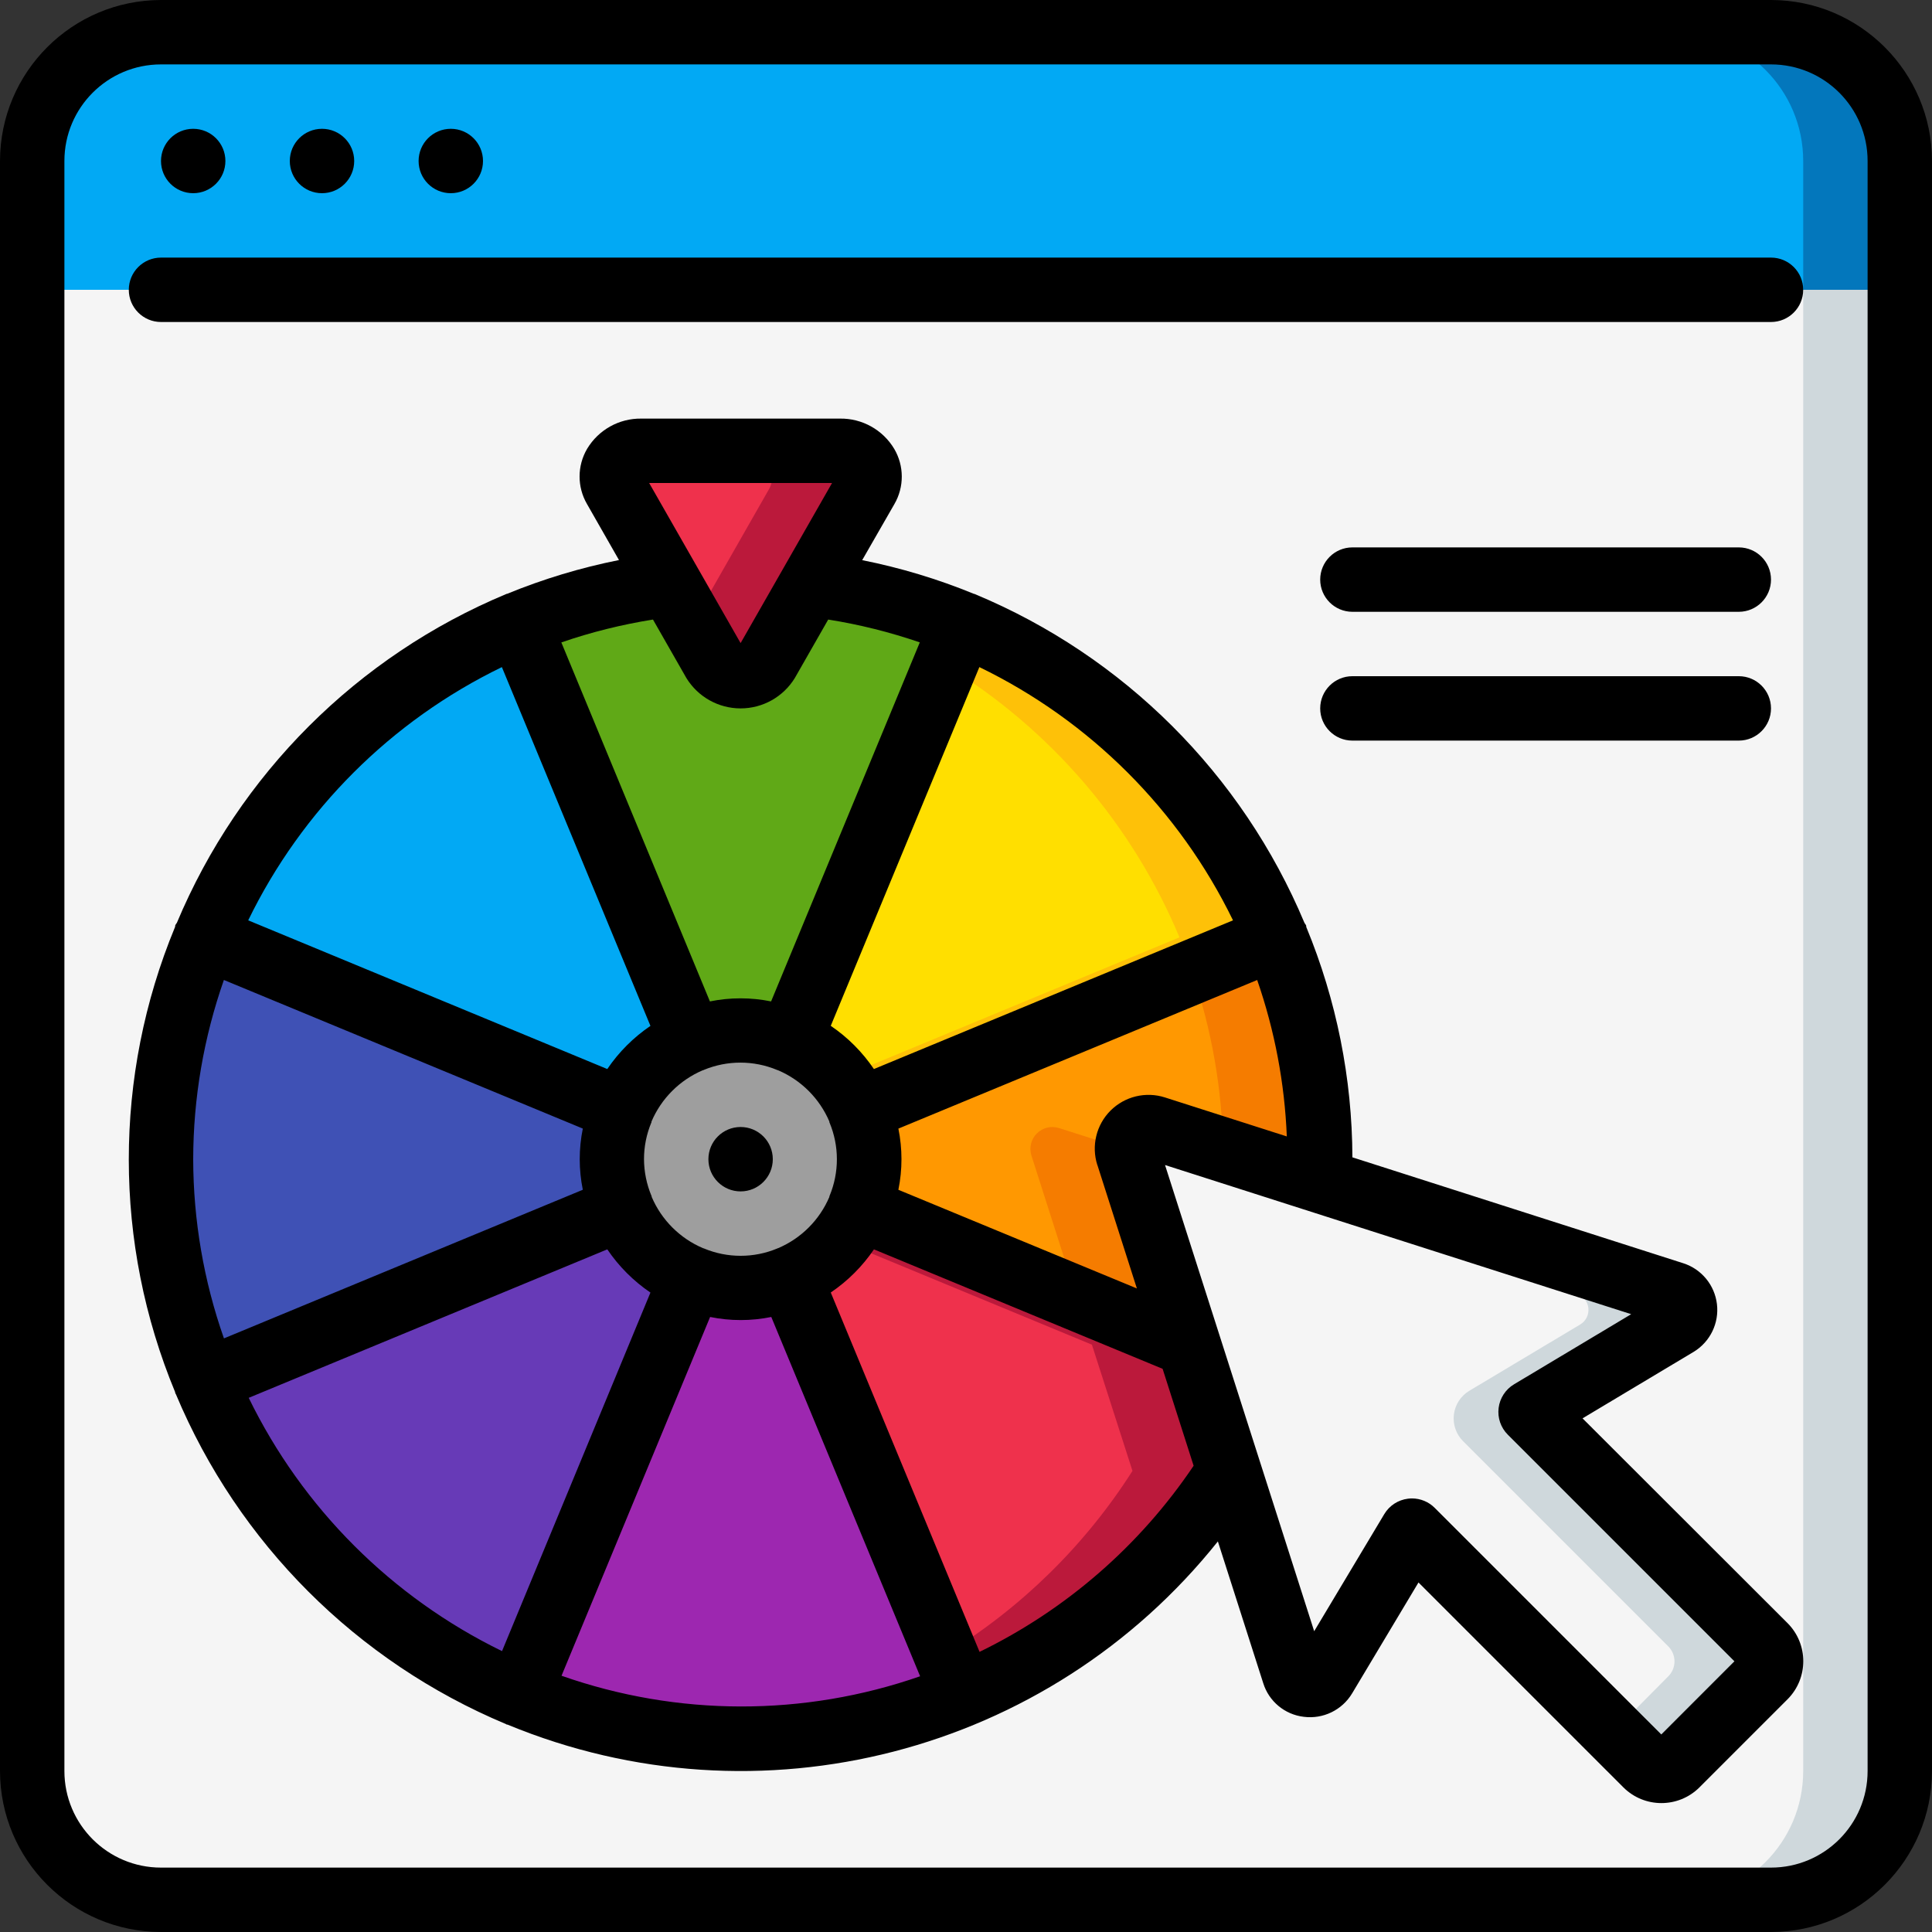 <svg height="512" viewBox="0 0 60 60" width="512" xmlns="http://www.w3.org/2000/svg"><rect x="0" y="0" width="60" height="60" fill="#333333" stroke="none"/><g id="Page-1" fill="none" fill-rule="evenodd"><g id="060---Online-Spin-Wheel"><g id="Icons" transform="translate(1 1)"><path id="Path" d="m58 8v46c0 2.209-1.791 4-4 4h-50c-2.209 0-4-1.791-4-4v-46z" fill="#f5f5f5"/><path id="Path" d="m55 8v46c0 2.209-1.791 4-4 4h3c2.209 0 4-1.791 4-4v-46z" fill="#cfd8dc"/><path id="Path" d="m58 4v4h-58v-4c0-2.209 1.791-4 4-4h50c2.209 0 4 1.791 4 4z" fill="#02a9f4"/><path id="Path" d="m54 0h-3c2.209 0 4 1.791 4 4v4h3v-4c0-2.209-1.791-4-4-4z" fill="#0377bc"/><path id="Path" d="m26 35c.009 2.067-1.552 3.804-3.608 4.015-2.056.211-3.937-1.173-4.348-3.199s.783-4.033 2.76-4.639c1.976-.606 4.09.386 4.886 2.294.205.484.311 1.004.31 1.53z" fill="#9e9e9e"/><path id="Path" d="m25.9 14.16-1.7 2.98-1.38 2.42c-.181.276-.49.443-.82.443s-.639-.166-.82-.443l-1.38-2.42-1.7-2.98c-.131-.264-.107-.578.062-.82.169-.241.455-.372.748-.34h6.18c.293-.032.58.099.748.34.169.241.192.556.062.82z" fill="#ef314c"/><path id="Path" d="m25.09 13h-3c.293-.032.58.099.748.34.169.241.192.556.062.82l-1.7 2.98-.7 1.228.68 1.192c.181.276.49.443.82.443s.639-.166.82-.443l1.38-2.42 1.7-2.98c.131-.264.107-.578-.062-.82-.169-.241-.455-.372-.748-.34z" fill="#bb193b"/><path id="Path" d="m37.17 44.68c-1.982 3.111-4.872 5.538-8.28 6.95l-5.36-12.94c.981-.401 1.759-1.179 2.16-2.16l10.22 4.23z" fill="#ef314c"/><path id="Path" d="m35.91 40.76-10.22-4.23c-.153.358-.359.692-.61.989l7.83 3.241 1.26 3.92c-1.474 2.314-3.458 4.26-5.8 5.69l.522 1.26c3.408-1.412 6.298-3.839 8.28-6.95z" fill="#bb193b"/><path id="Path" d="m28.89 51.63c-4.412 1.827-9.368 1.827-13.78 0l5.36-12.94c.978.413 2.082.413 3.06 0z" fill="#9d27b0"/><path id="Path" d="m20.47 38.69-5.36 12.94c-4.409-1.829-7.911-5.331-9.74-9.74l12.94-5.36c.401.981 1.179 1.759 2.16 2.16z" fill="#673ab7"/><path id="Path" d="m18 35c-.001.526.105 1.046.31 1.53l-12.94 5.36c-.906-2.184-1.372-4.525-1.37-6.89-.007-2.365.459-4.707 1.37-6.89l12.94 5.36c-.205.484-.311 1.004-.31 1.53z" fill="#3f51b5"/><path id="Path" d="m20.47 31.31c-.981.401-1.759 1.179-2.16 2.16l-12.94-5.36c1.835-4.404 5.336-7.905 9.74-9.74z" fill="#02a9f4"/><path id="Path" d="m34.03 34.88 1.88 5.88-10.22-4.23c.413-.978.413-2.082 0-3.06l12.94-5.36c.911 2.183 1.377 4.525 1.37 6.89 0 .22 0 .44-.01.66l-5.11-1.63c-.241-.073-.502-.008-.68.17-.178.178-.243.439-.17.68z" fill="#ff9801"/><path id="Path" d="m34 34.707-2.12-.677c-.241-.073-.502-.008-.68.17-.178.178-.243.439-.17.68l1.422 4.449 3.458 1.431-1.88-5.88c-.017-.056-.027-.114-.03-.173z" fill="#f57c00"/><path id="Path" d="m38.63 28.11-2.609 1.081c.61 1.775.935 3.635.964 5.511l3.005.958c.01-.22.01-.44.01-.66.007-2.365-.459-4.707-1.37-6.89z" fill="#f57c00"/><path id="Path" d="m38.63 28.11-12.94 5.36c-.401-.981-1.179-1.759-2.16-2.16l5.36-12.94c4.404 1.835 7.905 5.336 9.74 9.74z" fill="#ffdf00"/><path id="Path" d="m28.89 18.37-.531 1.283c3.255 1.981 5.801 4.941 7.271 8.457l-10.55 4.37c.252.298.457.631.61.99l12.94-5.36c-1.835-4.404-5.336-7.905-9.74-9.74z" fill="#fec108"/><path id="Path" d="m28.89 18.37-5.36 12.94c-.978-.413-2.082-.413-3.06 0l-5.36-12.94c1.5-.621 3.078-1.035 4.69-1.23l1.38 2.42c.181.276.49.443.82.443s.639-.166.82-.443l1.38-2.42c1.612.195 3.19.609 4.69 1.23z" fill="#60a917"/><path id="Path" d="m53.8 51.07-1.36 1.37-1.37 1.36c-.124.129-.296.203-.475.203s-.351-.073-.475-.203l-7.27-7.27-2.72 4.55c-.107.175-.306.272-.51.248-.204-.024-.376-.163-.44-.358l-2.01-6.29-1.26-3.92-1.88-5.88c-.073-.241-.008-.502.17-.68.178-.178.439-.243.68-.17l5.11 1.63 10.98 3.52c.195.064.335.236.358.44.024.204-.073.403-.248.51l-4.55 2.72 7.27 7.27c.129.124.203.296.203.475s-.073.351-.203.475z" fill="#f5f5f5"/><path id="Path" d="m53.8 50.12-7.27-7.27 4.55-2.72c.175-.107.272-.306.248-.51-.024-.204-.163-.376-.358-.44l-10.98-3.52-5.11-1.63c-.211-.064-.439-.022-.613.112-.174.134-.273.345-.265.565l2.988.953 10.98 3.52c.195.064.335.236.358.44.024.204-.073.403-.248.51l-3.449 2.062c-.264.158-.441.429-.479.735-.038.306.067.612.285.83l6.363 6.363c.129.124.203.296.203.475s-.073.351-.203.475l-1.36 1.37-.341.339 1.021 1.021c.124.129.296.203.475.203s.351-.073.475-.203l1.37-1.36 1.36-1.37c.129-.124.203-.296.203-.475s-.073-.351-.203-.475z" fill="#cfd8dc"/></g><g id="Icons_copy" fill="#000"><path id="Path" d="m55 8h-50c-.552 0-1 .448-1 1s.448 1 1 1h50c.552 0 1-.448 1-1s-.448-1-1-1z"/><circle id="Oval" cx="6" cy="5" r="1"/><circle id="Oval" cx="10" cy="5" r="1"/><circle id="Oval" cx="14" cy="5" r="1"/><path id="Shape" d="m55 0h-50c-2.76.003-4.997 2.24-5 5v50c.003 2.76 2.24 4.997 5 5h50c2.76-.003 4.997-2.24 5-5v-50c-.003-2.76-2.24-4.997-5-5zm3 55c0 1.657-1.343 3-3 3h-50c-1.657 0-3-1.343-3-3v-50c0-1.657 1.343-3 3-3h50c1.657 0 3 1.343 3 3z" fill-rule="nonzero"/><circle id="Oval" cx="23" cy="36" r="1"/><path id="Shape" d="m49.147 44.048 3.458-2.069c.507-.311.787-.889.716-1.48-.071-.591-.479-1.086-1.046-1.268l-10.275-3.289c-.008-2.453-.494-4.88-1.43-7.147-.008-.022 0-.045-.013-.067s-.034-.044-.047-.07c-1.935-4.614-5.61-8.281-10.229-10.205l-.01-.008h-.02c-1.122-.461-2.286-.812-3.475-1.049l1-1.741c.308-.531.306-1.186-.005-1.715-.354-.592-.996-.95-1.685-.94h-6.172c-.687-.009-1.326.348-1.68.937-.311.529-.313 1.184-.005 1.715l.994 1.741c-1.19.237-2.355.589-3.478 1.05 0 0-.012 0-.017 0l-.011.007c-4.617 1.926-8.29 5.594-10.224 10.208-.013.025-.035.043-.047.07s0 .045-.013.067c-1.913 4.623-1.911 9.817.006 14.439 0 .013 0 .026.007.038s.012.018.017.028c1.938 4.626 5.618 8.303 10.244 10.24.009 0 .014.011.022.015s.028 0 .042.008c7.798 3.223 16.788.902 22.051-5.693l1.408 4.4c.176.568.67.978 1.26 1.047.6.077 1.188-.208 1.5-.726l2.062-3.446 6.363 6.363c.653.651 1.71.651 2.363 0l2.737-2.737c.65-.653.65-1.709 0-2.362zm-15.066-7.866 1.226 3.832-7.407-3.064c.128-.627.128-1.273 0-1.9l11.143-4.615c.543 1.566.853 3.202.92 4.858l-3.784-1.211c-.596-.191-1.248-.033-1.691.409-.442.442-.6 1.095-.409 1.691zm-9.934 2.585-.009.006c-.728.303-1.546.303-2.274 0l-.009-.005c-.007 0-.016 0-.023-.005-.717-.305-1.289-.877-1.594-1.594 0-.007 0-.014 0-.022l-.006-.008c-.151-.361-.23-.748-.232-1.139 0-.39.077-.776.227-1.136l.006-.011c0-.008 0-.015 0-.023.305-.716.876-1.287 1.592-1.592.007 0 .015 0 .023-.005l.009-.006c.728-.302 1.546-.302 2.274 0l.009.006c.007 0 .016 0 .024.005.717.306 1.287.876 1.593 1.593v.023l.006.011c.303.728.303 1.546 0 2.274l-.006.009v.023c-.305.716-.876 1.287-1.592 1.592-.003.002-.01.001-.018.004zm-18.147-2.767c.003-1.896.326-3.777.953-5.566l11.147 4.615c-.128.627-.128 1.273 0 1.9l-11.145 4.616c-.629-1.788-.951-3.67-.955-5.565zm32.292-7.418-11.152 4.618c-.358-.528-.812-.984-1.34-1.342l4.615-11.141c3.433 1.665 6.207 4.435 7.877 7.865zm-12.452-13.582-2.84 4.972-2.84-4.972zm-4.525 6.055c.359.587.997.945 1.685.945s1.326-.358 1.685-.945l1.036-1.814c.967.153 1.918.391 2.844.709l-4.618 11.15c-.627-.128-1.273-.128-1.9 0l-4.614-11.149c.926-.319 1.879-.556 2.846-.71zm-5.729-.338 4.614 11.143c-.528.358-.982.812-1.34 1.34l-11.152-4.618c1.67-3.43 4.445-6.2 7.878-7.864zm-7.862 22.694 11.136-4.611c.358.528.812.984 1.34 1.342l-4.609 11.135c-3.427-1.671-6.196-4.44-7.867-7.866zm9.713 8.635 4.616-11.146c.627.128 1.273.128 1.9 0l4.622 11.158c-3.606 1.256-7.532 1.251-11.135-.016zm12.984-.746-4.621-11.16c.528-.358.983-.812 1.341-1.34l8.965 3.71.963 3.01c-1.668 2.479-3.961 4.473-6.648 5.78zm21.172 2.565-7.037-7.037c-.187-.188-.442-.293-.707-.293-.041 0-.082.003-.123.008-.306.038-.578.214-.736.479l-2.177 3.637-4.632-14.478 14.477 4.632-3.637 2.177c-.265.158-.442.43-.48.736-.038.306.067.612.286.83l7.037 7.037z" fill-rule="nonzero"/><path id="Path" d="m42 19h12c.552 0 1-.448 1-1s-.448-1-1-1h-12c-.552 0-1 .448-1 1s.448 1 1 1z"/><path id="Path" d="m42 23h12c.552 0 1-.448 1-1s-.448-1-1-1h-12c-.552 0-1 .448-1 1s.448 1 1 1z"/></g></g></g></svg>